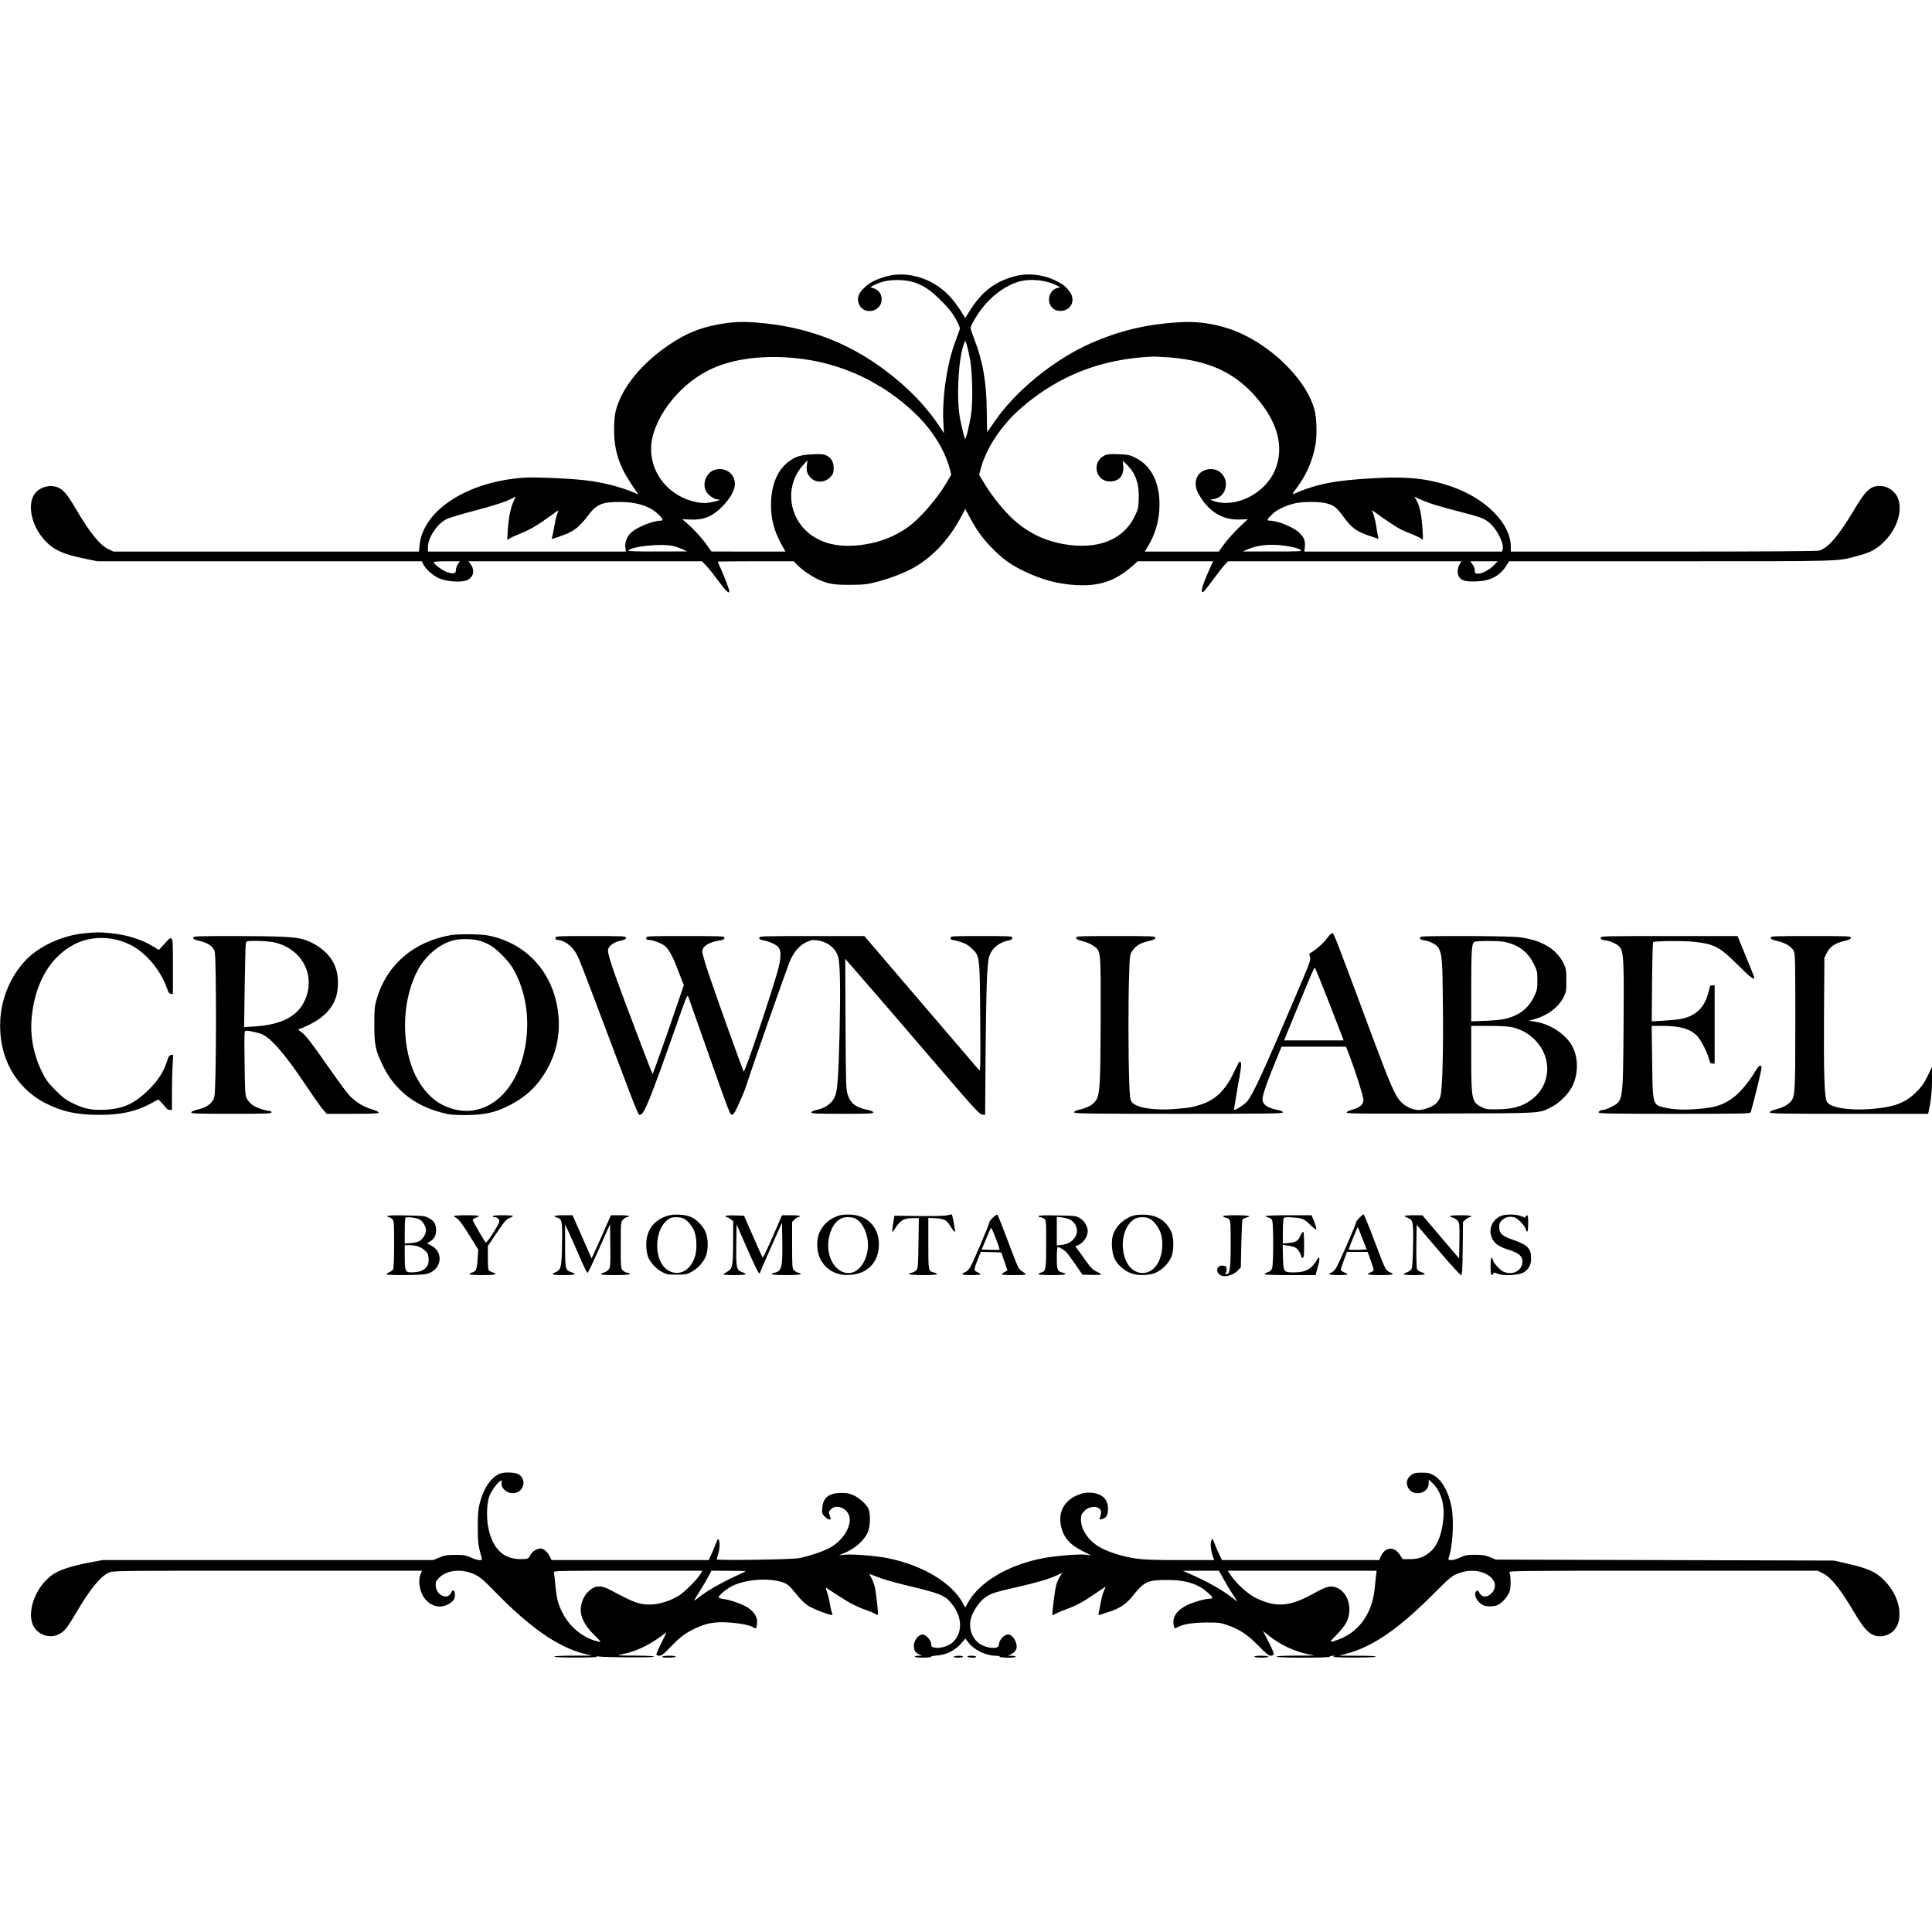<?xml version="1.0" standalone="no"?>
<!DOCTYPE svg PUBLIC "-//W3C//DTD SVG 20010904//EN"
 "http://www.w3.org/TR/2001/REC-SVG-20010904/DTD/svg10.dtd">
<svg version="1.0" xmlns="http://www.w3.org/2000/svg"
 width="2000pt" height="2000pt" viewBox="0 0 2000 2000"
 preserveAspectRatio="xMidYMid meet">
<g transform="translate(0,2000) scale(0.1,-0.1)"
fill="#000000" stroke="none">
<path d="M9181 17140 c-104 -28 -172 -61 -227 -112 -72 -66 -89 -119 -58 -184
48 -102 210 -76 229 36 11 68 -24 121 -94 140 -26 7 -25 7 14 27 72 37 146 54
240 54 183 0 299 -54 455 -211 79 -78 117 -126 153 -190 29 -51 46 -93 43
-105 -2 -11 -21 -61 -40 -112 -91 -234 -146 -599 -130 -863 l6 -105 -32 49
c-143 221 -337 424 -580 605 -391 293 -827 454 -1330 492 -162 12 -256 7 -408
-22 -182 -35 -316 -90 -477 -196 -300 -198 -512 -457 -572 -701 -11 -44 -16
-109 -16 -192 0 -211 52 -373 179 -562 l73 -108 -37 17 c-145 63 -338 112
-522 132 -182 20 -496 33 -610 27 -593 -35 -1063 -336 -1097 -703 l-6 -63
-1581 0 -1581 0 -50 24 c-91 42 -194 169 -344 425 -87 147 -127 194 -186 217
-93 35 -210 -8 -251 -93 -61 -126 -3 -332 131 -469 90 -92 185 -133 411 -179
l122 -25 1679 0 1680 0 11 -25 c23 -51 101 -122 165 -151 78 -35 229 -46 289
-21 71 30 87 103 38 169 l-21 28 1209 0 1209 0 49 -52 c27 -29 84 -101 127
-160 68 -94 107 -130 107 -99 0 17 -51 152 -86 229 -19 41 -34 76 -34 78 0 2
177 4 393 4 l393 0 35 -36 c50 -52 148 -120 221 -153 105 -47 158 -56 333 -55
144 1 171 4 277 32 140 36 299 99 390 153 204 120 372 309 498 558 l22 44 43
-81 c73 -137 132 -219 222 -313 115 -119 194 -178 328 -244 192 -95 371 -143
562 -152 237 -12 397 43 570 193 l61 54 390 0 390 0 -49 -109 c-68 -153 -86
-229 -49 -206 6 4 50 59 97 123 47 65 101 134 121 155 l36 37 1208 0 1208 0
-20 -32 c-28 -47 -27 -112 4 -143 30 -30 76 -38 184 -33 134 7 228 58 293 159
l32 49 1676 0 c1821 0 1709 -3 1929 55 138 37 197 68 278 149 143 143 200 348
130 472 -30 54 -93 96 -154 102 -112 10 -162 -33 -291 -250 -158 -265 -267
-392 -359 -418 -25 -6 -564 -10 -1614 -10 l-1578 0 0 49 c0 237 -252 496 -605
621 -239 84 -454 109 -788 91 -431 -23 -607 -57 -860 -166 -11 -4 2 20 32 58
101 134 166 280 197 443 20 106 15 286 -10 378 -76 275 -377 596 -721 766
-200 99 -435 148 -660 135 -352 -19 -638 -87 -945 -224 -379 -170 -775 -495
-990 -813 -35 -51 -66 -96 -69 -100 -3 -4 -6 88 -6 205 -1 299 -40 529 -130
757 -20 52 -37 104 -37 115 0 28 75 153 140 231 101 123 250 223 376 253 115
28 270 10 371 -42 l40 -20 -32 -9 c-80 -21 -112 -135 -55 -198 19 -22 39 -33
69 -37 124 -16 190 106 111 205 -43 54 -74 76 -151 112 -129 61 -286 76 -417
39 -211 -58 -344 -164 -475 -378 l-33 -54 -17 29 c-63 103 -115 171 -178 231
-168 159 -413 228 -616 173z m861 -860 c25 -139 31 -446 10 -575 -21 -127 -53
-258 -62 -248 -7 8 -41 147 -54 224 -37 218 -14 617 45 766 l11 28 15 -40 c7
-22 23 -92 35 -155z m-1734 4 c433 -57 838 -252 1160 -559 182 -172 314 -385
366 -586 l13 -53 -44 -76 c-107 -181 -290 -390 -418 -477 -130 -88 -268 -142
-426 -168 -271 -44 -481 7 -624 150 -185 185 -194 483 -21 671 l45 49 -6 -47
c-7 -59 0 -89 33 -127 53 -64 155 -62 213 4 26 30 31 44 31 88 0 65 -24 107
-75 132 -32 14 -56 17 -144 12 -122 -6 -176 -22 -246 -75 -112 -84 -175 -226
-183 -414 -7 -168 29 -307 119 -464 l30 -54 -383 0 -383 1 -48 67 c-52 74
-137 166 -208 228 l-46 39 72 -3 c144 -8 238 29 340 132 91 93 140 185 132
252 -9 82 -72 138 -157 138 -63 0 -109 -29 -138 -84 -28 -53 -25 -117 5 -159
28 -37 81 -71 112 -71 44 -1 2 -18 -75 -31 -58 -10 -82 -9 -149 4 -271 55
-465 284 -465 548 0 286 263 648 593 815 246 125 599 168 975 118z m3798 16
c444 -35 727 -180 960 -490 178 -237 222 -473 129 -685 -105 -239 -409 -388
-632 -311 l-37 13 37 6 c49 8 91 38 111 81 51 108 -21 230 -137 230 -135 0
-201 -125 -132 -252 101 -186 249 -278 433 -270 l79 3 -91 -86 c-50 -48 -118
-123 -151 -168 l-59 -81 -383 0 -383 0 30 48 c81 133 122 277 123 437 2 232
-88 407 -250 487 -59 29 -75 32 -177 36 -93 3 -117 0 -146 -15 -132 -69 -88
-267 59 -267 95 0 147 60 139 158 l-5 57 43 -42 c90 -88 129 -201 122 -356 -4
-96 -7 -109 -46 -186 -117 -237 -381 -339 -723 -281 -227 39 -415 138 -576
302 -86 87 -189 221 -254 329 l-53 87 17 65 c57 215 216 453 422 631 389 336
831 507 1366 529 20 0 94 -4 165 -9z m-6792 -1495 c-29 -63 -49 -167 -58 -302
l-6 -92 34 19 c18 11 71 35 118 53 87 35 178 89 305 183 40 30 73 52 73 50 0
-2 -7 -22 -15 -46 -8 -23 -21 -81 -29 -128 -8 -48 -17 -95 -22 -106 -8 -21 -7
-21 119 25 106 38 164 84 247 193 95 127 147 150 340 150 175 -1 308 -44 396
-129 49 -47 55 -65 21 -65 -74 0 -238 -65 -299 -119 -47 -41 -73 -107 -64
-161 l6 -40 -1025 0 -1025 0 0 45 c0 99 94 242 192 291 26 13 151 51 278 84
214 56 350 100 410 135 14 8 26 14 27 15 1 0 -9 -25 -23 -55z m9491 -15 c50
-17 177 -54 283 -81 237 -62 261 -70 318 -111 81 -58 166 -219 150 -283 l-6
-25 -1024 0 -1023 0 5 53 c5 62 -9 95 -60 144 -59 56 -222 123 -302 123 -36 0
-33 11 17 60 47 49 131 91 227 116 88 24 274 24 351 1 72 -22 96 -41 168 -138
88 -119 133 -151 279 -200 l84 -28 -6 22 c-3 12 -11 56 -17 97 -6 41 -19 99
-28 128 l-18 52 31 -23 c71 -54 224 -156 264 -176 23 -12 77 -35 119 -51 41
-16 85 -37 96 -47 20 -18 20 -18 13 97 -9 143 -28 239 -60 296 l-24 44 36 -19
c20 -10 78 -33 127 -51z m-7830 -444 c28 -7 70 -22 95 -34 l45 -20 -308 -1
c-186 -1 -306 3 -302 8 28 46 353 79 470 47z m6330 4 c91 -14 136 -26 160 -44
18 -14 -13 -15 -290 -15 l-310 0 45 20 c106 48 241 61 395 39z m-8564 -189
c-12 -16 -21 -43 -21 -59 0 -39 -21 -46 -85 -27 -49 14 -145 84 -145 106 0 5
60 9 136 9 l135 0 -20 -29z m10724 -12 c-80 -82 -210 -119 -198 -56 3 13 -6
37 -21 60 l-25 37 141 0 142 0 -39 -41z"/>
<path d="M875 10339 c-236 -23 -482 -138 -621 -292 -148 -163 -238 -380 -251
-604 -22 -376 151 -698 462 -860 173 -90 329 -124 565 -124 225 0 375 34 536
120 l73 40 32 -32 c17 -18 38 -42 46 -54 9 -13 26 -23 39 -23 l24 0 0 178 c0
99 3 227 7 286 l6 108 -23 -4 c-17 -2 -26 -15 -39 -58 -35 -111 -91 -200 -186
-295 -151 -151 -272 -206 -466 -213 -139 -5 -205 9 -329 69 -70 34 -101 58
-177 134 -79 80 -98 106 -142 196 -87 180 -123 378 -101 574 37 350 196 615
443 741 185 95 427 84 615 -28 146 -87 283 -260 342 -433 12 -37 22 -51 38
-53 l22 -3 0 290 c0 337 3 330 -89 229 l-57 -62 -60 37 c-117 72 -273 121
-442 137 -111 11 -142 11 -267 -1z"/>
<path d="M13735 10284 c-34 -47 -107 -112 -169 -149 -14 -8 -15 -15 -5 -40 11
-28 1 -56 -144 -395 -344 -808 -444 -1026 -508 -1103 -27 -33 -125 -95 -134
-85 -2 2 16 112 39 243 42 229 43 254 16 255 -3 0 -29 -52 -59 -115 -82 -174
-184 -276 -327 -325 -89 -31 -128 -38 -278 -50 -219 -18 -405 12 -450 72 -18
25 -21 50 -27 230 -9 250 -10 835 0 1099 6 190 7 197 33 236 35 53 81 80 168
101 54 13 70 20 70 34 0 17 -23 18 -410 18 -386 0 -410 -1 -410 -18 0 -13 16
-22 70 -36 43 -11 87 -30 112 -49 76 -58 73 -32 72 -752 -2 -657 -7 -764 -42
-835 -26 -53 -91 -89 -204 -114 -16 -4 -28 -13 -28 -21 0 -13 133 -15 1080
-15 926 0 1080 2 1080 14 0 8 -14 17 -32 21 -127 24 -178 58 -178 118 0 42 46
176 133 387 l64 155 334 0 333 0 33 -85 c64 -169 146 -426 147 -463 1 -50 -33
-81 -115 -104 -35 -10 -59 -22 -59 -30 0 -12 153 -13 973 -10 1076 3 1013 -1
1151 69 82 41 178 139 216 220 58 124 59 280 2 396 -65 133 -235 246 -405 268
l-51 7 59 17 c135 37 252 126 302 229 26 51 28 66 28 171 0 103 -3 121 -26
171 -73 156 -236 252 -472 278 -55 6 -294 11 -557 11 -444 0 -460 -1 -460 -19
0 -15 10 -20 48 -26 55 -8 127 -46 144 -78 36 -68 41 -125 45 -612 5 -487 -6
-858 -27 -929 -7 -22 -25 -52 -41 -67 -38 -36 -132 -71 -186 -70 -62 1 -136
37 -184 88 -59 64 -105 170 -289 663 -407 1094 -402 1080 -419 1080 -9 0 -34
-25 -56 -56z m1831 -33 c150 -29 248 -101 311 -229 36 -71 38 -81 38 -171 0
-87 -4 -103 -32 -163 -40 -84 -97 -147 -170 -186 -89 -47 -162 -62 -330 -69
l-153 -6 0 330 c0 408 5 482 34 493 29 12 242 12 302 1z m-1827 -581 c66 -168
131 -336 145 -373 l25 -67 -308 0 -308 0 97 238 c183 446 215 521 222 514 4
-4 61 -144 127 -312z m1920 -305 c232 -55 389 -273 353 -491 -15 -89 -54 -163
-117 -223 -100 -94 -212 -133 -395 -135 -104 -1 -120 1 -164 24 -100 50 -106
80 -106 518 l0 322 183 0 c127 0 201 -5 246 -15z"/>
<path d="M4669 10320 c-387 -66 -668 -308 -771 -667 -20 -68 -23 -102 -23
-258 0 -215 11 -267 90 -430 119 -244 325 -409 601 -481 85 -23 120 -27 249
-27 203 0 326 28 482 113 185 99 310 235 403 433 70 150 98 321 80 495 -44
426 -322 738 -728 818 -78 15 -303 17 -383 4z m263 -51 c102 -21 176 -65 268
-158 65 -66 96 -107 132 -176 92 -179 135 -387 124 -600 -32 -617 -438 -982
-865 -778 -142 67 -267 223 -332 411 -108 312 -82 711 64 986 90 168 250 294
407 319 53 9 151 7 202 -4z"/>
<path d="M2000 10292 c0 -14 16 -21 71 -34 84 -20 132 -54 151 -105 20 -58 18
-1437 -3 -1508 -19 -65 -71 -106 -168 -130 -46 -11 -71 -22 -71 -31 0 -12 67
-14 415 -14 362 0 415 2 415 15 0 8 -8 15 -18 15 -39 0 -134 31 -173 57 -22
14 -50 45 -62 67 -19 39 -21 59 -25 374 -4 323 -4 332 15 332 41 0 139 -23
174 -40 99 -51 241 -219 450 -532 77 -115 156 -227 176 -248 l35 -40 269 0
c214 0 269 3 269 13 0 8 -31 22 -72 34 -91 27 -179 83 -241 154 -26 30 -115
151 -197 269 -188 269 -246 344 -287 373 -35 23 -42 37 -19 37 8 0 55 21 105
46 182 91 278 219 288 386 10 151 -29 262 -125 358 -60 59 -148 111 -233 136
-87 26 -240 33 -691 34 -424 0 -448 -1 -448 -18z m832 -46 c296 -63 444 -345
320 -609 -74 -159 -242 -245 -511 -262 l-114 -8 6 424 c3 233 9 434 12 447 7
21 12 22 114 22 58 0 136 -7 173 -14z"/>
<path d="M5750 10290 c0 -12 7 -20 16 -20 75 0 160 -64 206 -153 33 -67 27
-50 368 -954 292 -772 265 -705 291 -701 39 6 107 175 390 980 90 257 94 266
106 235 6 -18 76 -216 156 -442 284 -804 274 -777 298 -773 15 2 34 35 74 126
30 67 57 132 61 145 51 166 445 1289 469 1337 45 89 95 144 161 176 46 22 63
26 106 21 108 -13 190 -74 222 -164 23 -66 28 -317 17 -798 -15 -577 -22 -642
-83 -711 -37 -42 -89 -70 -158 -85 -31 -7 -50 -16 -50 -25 0 -12 51 -14 320
-14 271 0 320 2 320 14 0 10 -20 19 -57 26 -126 26 -178 67 -209 162 -16 48
-18 121 -21 728 l-3 675 27 -32 c165 -188 466 -536 870 -1008 433 -506 492
-570 519 -573 l32 -3 5 663 c7 683 15 902 37 976 26 85 104 149 203 167 27 5
37 12 37 26 0 18 -13 19 -320 19 -313 0 -320 0 -320 -20 0 -13 7 -20 20 -20
11 0 50 -10 87 -22 50 -16 80 -34 114 -68 82 -79 81 -71 86 -715 4 -539 3
-559 -14 -540 -10 12 -281 328 -602 703 l-583 682 -544 0 c-525 0 -544 -1
-544 -19 0 -14 10 -20 41 -25 61 -10 137 -45 159 -74 26 -32 26 -102 0 -207
-44 -181 -349 -1091 -361 -1078 -9 11 -285 779 -365 1018 -35 105 -64 205 -64
223 0 57 68 100 188 118 32 5 42 11 42 25 0 18 -16 19 -405 19 -398 0 -405 0
-405 -20 0 -14 7 -20 23 -20 42 0 123 -29 165 -59 42 -31 86 -109 137 -246 13
-33 32 -83 43 -111 l21 -52 -83 -243 c-99 -291 -238 -681 -241 -677 -5 5 -185
477 -290 758 -137 367 -178 495 -170 531 9 40 62 77 129 91 43 9 56 16 56 30
0 17 -21 18 -365 18 -358 0 -365 0 -365 -20z"/>
<path d="M16570 10291 c0 -15 10 -20 50 -26 60 -8 128 -41 152 -75 36 -50 41
-163 35 -824 -6 -776 -4 -763 -128 -825 -34 -17 -70 -31 -80 -31 -28 0 -49
-11 -49 -26 0 -12 121 -14 784 -14 739 0 785 1 790 18 39 134 117 456 112 467
-11 29 -31 14 -69 -50 -53 -92 -148 -208 -209 -255 -108 -86 -194 -115 -382
-130 -143 -12 -258 -7 -351 16 -117 29 -117 29 -122 482 l-5 362 114 0 c190 0
299 -35 368 -117 36 -44 95 -162 112 -228 10 -37 16 -45 35 -45 l23 0 0 405 0
405 -25 0 c-15 0 -25 -6 -25 -14 0 -8 -11 -51 -25 -95 -42 -133 -133 -212
-275 -239 -30 -6 -110 -14 -178 -18 l-123 -7 3 406 c2 223 7 409 11 414 14 13
321 16 428 3 209 -24 260 -51 452 -242 125 -125 167 -157 167 -128 0 6 -39
105 -87 220 l-86 210 -709 0 c-690 0 -708 0 -708 -19z"/>
<path d="M18330 10293 c0 -14 17 -22 72 -35 83 -20 140 -55 165 -100 17 -31
18 -81 18 -728 0 -777 -1 -790 -61 -847 -33 -31 -81 -53 -161 -73 -26 -7 -43
-17 -43 -25 0 -13 107 -15 820 -15 l820 0 5 23 c25 112 35 208 35 326 l0 136
-46 -95 c-37 -75 -62 -110 -118 -166 -114 -113 -230 -156 -476 -175 -228 -17
-421 17 -450 79 -24 52 -32 300 -28 893 l4 595 25 50 c31 63 84 99 176 122 56
13 73 21 73 35 0 16 -26 17 -415 17 -389 0 -415 -1 -415 -17z"/>
<path d="M6919 7417 c-147 -42 -228 -148 -229 -298 0 -43 7 -95 16 -122 20
-60 84 -131 148 -165 46 -24 62 -27 151 -27 89 0 105 3 150 27 64 34 118 90
147 153 33 72 32 199 -2 270 -31 62 -89 121 -147 147 -56 25 -172 32 -234 15z
m159 -31 c37 -20 76 -63 103 -116 30 -60 38 -194 15 -272 -44 -151 -169 -217
-281 -148 -159 99 -146 447 20 538 28 16 111 15 143 -2z"/>
<path d="M8697 7420 c-100 -26 -183 -97 -218 -188 -31 -83 -24 -197 16 -271
61 -111 164 -166 300 -159 179 9 295 123 303 298 9 185 -111 319 -291 326 -40
2 -89 -1 -110 -6z m146 -29 c96 -37 162 -203 137 -342 -37 -205 -191 -292
-316 -177 -72 66 -106 189 -84 308 25 136 98 220 191 220 26 0 59 -4 72 -9z"/>
<path d="M9800 7418 c-25 -5 -156 -8 -292 -6 -137 2 -248 3 -249 3 0 0 -6 -36
-13 -80 -14 -83 -12 -103 8 -71 62 103 99 126 197 126 l61 0 -4 -259 c-3 -235
-5 -261 -22 -279 -10 -12 -31 -24 -47 -27 -67 -15 -20 -25 116 -25 88 0 145 4
145 10 0 5 -12 13 -27 16 -64 15 -63 11 -63 302 l0 265 80 -5 c90 -5 111 -18
157 -95 25 -43 49 -58 39 -25 -2 9 -10 50 -16 90 -7 39 -15 72 -18 71 -4 -1
-27 -5 -52 -11z"/>
<path d="M10278 7395 c-21 -20 -38 -43 -38 -51 0 -21 -163 -404 -195 -460 -14
-24 -37 -47 -55 -54 -52 -21 -33 -30 65 -30 52 0 95 4 95 8 0 5 -15 15 -32 23
-39 17 -39 24 4 132 l31 78 106 -3 106 -3 32 -93 33 -93 -30 -17 c-17 -9 -30
-20 -30 -24 0 -5 56 -8 125 -8 69 0 125 3 125 8 0 4 -13 14 -29 24 -16 9 -37
28 -47 43 -9 14 -61 144 -114 288 -54 143 -101 262 -106 264 -5 1 -26 -13 -46
-32z m31 -216 c24 -61 41 -113 38 -115 -2 -3 -45 -3 -95 -2 l-90 3 47 112 c25
62 48 113 52 113 3 0 24 -50 48 -111z"/>
<path d="M11744 7419 c-103 -25 -199 -114 -225 -212 -18 -67 -8 -184 21 -241
32 -63 97 -120 169 -147 74 -28 194 -24 263 10 60 28 119 88 149 149 33 65 34
205 3 273 -50 108 -141 168 -266 174 -40 2 -91 0 -114 -6z m155 -34 c47 -24
100 -95 118 -155 34 -117 9 -269 -58 -345 -87 -99 -226 -79 -291 41 -84 156
-47 380 76 455 38 23 115 25 155 4z"/>
<path d="M14070 7391 c-19 -20 -33 -39 -32 -44 4 -14 -188 -451 -213 -483 -14
-18 -34 -36 -45 -39 -46 -14 -14 -25 75 -25 52 0 95 4 95 8 0 4 -16 14 -35 21
-19 7 -35 19 -35 26 0 8 14 53 32 100 l32 85 107 0 107 0 31 -86 c17 -47 31
-92 31 -100 0 -8 -13 -20 -30 -25 -58 -21 -29 -29 100 -29 129 0 158 8 100 28
-16 6 -38 25 -49 43 -11 18 -64 151 -118 296 -54 144 -102 262 -108 262 -5 -1
-26 -18 -45 -38z m33 -211 l45 -115 -90 -3 c-50 -1 -92 -1 -95 2 -2 2 17 56
43 120 26 64 49 115 50 113 2 -2 23 -54 47 -117z"/>
<path d="M15547 7416 c-106 -39 -149 -155 -93 -250 26 -45 71 -74 156 -101
113 -36 149 -66 150 -123 0 -94 -97 -148 -193 -108 -37 15 -105 89 -113 123
-13 50 -24 18 -24 -67 0 -86 8 -109 28 -75 7 14 12 14 47 -1 60 -25 217 -16
267 14 55 34 78 78 78 147 0 101 -37 139 -189 191 -109 37 -141 66 -141 129 0
39 5 52 30 75 33 31 79 41 127 28 35 -10 110 -87 119 -125 13 -49 24 -19 24
62 0 52 -4 85 -10 85 -6 0 -13 -7 -16 -15 -5 -13 -10 -12 -37 2 -43 22 -161
27 -210 9z"/>
<path d="M4010 7411 c0 -6 7 -11 15 -11 8 0 24 -9 35 -20 19 -19 20 -33 20
-261 0 -135 -4 -248 -10 -258 -5 -10 -23 -24 -40 -31 -16 -7 -30 -16 -30 -21
0 -13 349 -11 410 2 160 34 193 224 52 296 l-42 21 33 21 c44 27 62 63 61 122
-1 59 -22 92 -77 121 -39 21 -57 23 -234 26 -133 3 -193 0 -193 -7z m336 -36
c34 -22 64 -74 64 -110 0 -37 -30 -88 -65 -111 -14 -9 -54 -19 -90 -22 l-65
-5 0 130 c0 71 3 133 8 137 12 13 121 -1 148 -19z m-23 -276 c22 -6 55 -25 74
-43 30 -27 36 -41 40 -82 8 -99 -61 -151 -194 -145 -46 2 -53 23 -53 157 l0
124 48 0 c26 0 64 -5 85 -11z"/>
<path d="M4700 7412 c0 -5 11 -14 24 -20 25 -11 81 -89 174 -243 l53 -86 -7
-99 c-7 -105 -17 -128 -60 -138 -13 -4 -24 -11 -24 -16 0 -6 53 -10 135 -10
136 0 165 9 101 30 -19 6 -37 18 -40 26 -3 9 -6 67 -6 130 l0 115 91 135 c76
114 97 139 130 153 21 9 39 19 39 24 0 4 -47 7 -105 7 -63 0 -105 -4 -105 -10
0 -5 8 -10 18 -10 32 0 56 -24 49 -51 -10 -39 -129 -221 -138 -212 -20 20
-139 228 -136 237 2 6 18 15 35 21 60 18 32 25 -98 25 -71 0 -130 -4 -130 -8z"/>
<path d="M5740 7411 c0 -5 11 -12 25 -15 53 -13 57 -35 53 -273 -3 -242 -10
-269 -68 -293 -16 -7 -30 -16 -30 -21 0 -5 52 -9 115 -9 117 0 142 9 80 30
-63 21 -65 30 -65 275 l0 220 48 -105 c26 -58 77 -171 112 -253 35 -81 68
-146 73 -144 5 1 59 115 120 253 l112 251 3 -221 c2 -203 1 -223 -16 -246 -11
-14 -33 -29 -51 -34 -63 -18 -27 -26 119 -26 141 0 189 10 121 25 -16 3 -37
15 -47 27 -17 18 -19 40 -18 259 0 237 0 239 24 264 13 14 32 25 42 25 10 0
18 5 18 10 0 6 -38 10 -93 10 l-93 0 -99 -225 c-55 -123 -100 -223 -101 -222
-1 1 -45 102 -99 225 l-98 222 -93 0 c-52 0 -94 -4 -94 -9z"/>
<path d="M7510 7410 c0 -5 6 -10 14 -10 7 0 25 -9 40 -21 l26 -20 -1 -217 c0
-250 -6 -277 -61 -307 -21 -11 -38 -23 -38 -27 0 -5 52 -8 115 -8 118 0 142 9
80 30 -61 20 -66 41 -63 282 l3 213 110 -252 c61 -139 116 -253 123 -253 6 0
12 5 12 10 0 6 51 124 113 262 l112 250 3 -173 c5 -285 -5 -328 -79 -344 -68
-15 -20 -25 121 -25 139 0 185 9 125 24 -14 4 -34 15 -45 26 -19 19 -20 34
-20 260 l0 241 25 24 c13 14 31 25 40 25 8 0 15 5 15 10 0 6 -38 10 -93 10
l-92 0 -59 -137 c-85 -196 -136 -306 -141 -301 -3 2 -47 101 -99 219 l-94 214
-96 3 c-61 2 -96 -1 -96 -8z"/>
<path d="M10750 7411 c0 -6 8 -11 18 -11 10 0 28 -7 40 -16 22 -15 22 -18 22
-262 0 -268 -3 -283 -55 -296 -14 -4 -25 -11 -25 -16 0 -6 55 -10 140 -10 132
0 174 9 113 25 -57 14 -63 28 -63 152 0 72 4 113 10 113 19 0 65 -28 90 -55
14 -14 57 -72 95 -128 l70 -102 98 -3 c53 -1 97 1 97 5 -1 4 -22 18 -49 30
-38 18 -59 39 -106 105 -32 46 -71 99 -86 119 l-28 37 28 12 c56 23 101 88
101 147 0 48 -37 108 -83 134 -40 23 -52 24 -234 27 -133 3 -193 0 -193 -7z
m334 -40 c64 -40 84 -122 43 -181 -29 -45 -74 -69 -136 -77 l-51 -6 0 148 0
148 55 -6 c31 -3 71 -15 89 -26z"/>
<path d="M12660 7411 c0 -5 12 -12 27 -16 54 -13 53 -10 53 -272 0 -257 -8
-313 -46 -313 -13 0 -14 3 -5 14 7 8 11 27 9 43 -3 24 -8 28 -38 31 -56 6 -80
-48 -40 -88 40 -40 139 -20 195 39 l30 32 5 242 c3 133 8 247 13 254 4 6 21
14 37 18 67 15 23 25 -105 25 -74 0 -135 -4 -135 -9z"/>
<path d="M13100 7411 c0 -5 14 -11 30 -15 20 -4 34 -14 40 -31 14 -36 13 -454
-1 -493 -7 -22 -20 -34 -45 -42 -19 -6 -34 -16 -34 -21 0 -5 110 -9 265 -9
l264 0 10 38 c6 20 16 58 23 84 12 47 5 77 -12 48 -59 -105 -120 -141 -240
-142 -113 0 -114 1 -119 159 l-3 126 52 -7 c29 -4 65 -13 80 -21 25 -13 60
-68 60 -94 0 -6 7 -11 15 -11 13 0 15 22 15 135 0 79 -4 135 -10 135 -5 0 -18
-20 -29 -44 -23 -53 -45 -66 -122 -73 l-59 -6 0 124 c0 68 4 130 9 138 7 11
27 13 95 8 101 -7 114 -13 183 -80 29 -28 56 -48 59 -44 4 4 -5 38 -20 77
l-28 70 -239 0 c-131 0 -239 -4 -239 -9z"/>
<path d="M14540 7412 c0 -4 15 -13 34 -20 54 -20 59 -43 54 -289 -2 -145 -8
-225 -16 -240 -7 -12 -28 -27 -47 -34 -19 -7 -35 -17 -35 -21 0 -4 50 -8 110
-8 113 0 137 10 75 30 -19 6 -40 20 -45 31 -6 11 -9 104 -8 239 l3 221 223
-261 c122 -143 229 -260 236 -260 12 0 15 46 18 276 l3 276 28 24 c15 13 35
24 43 24 8 0 14 5 14 10 0 6 -43 10 -110 10 -110 0 -138 -9 -79 -26 18 -5 40
-20 51 -34 17 -23 18 -42 16 -207 l-3 -181 -190 223 -190 224 -92 1 c-51 0
-93 -4 -93 -8z"/>
<path d="M5175 4745 c-92 -36 -175 -160 -212 -320 -14 -61 -18 -118 -17 -240
0 -151 5 -191 40 -312 6 -20 3 -23 -24 -23 -16 0 -56 12 -88 27 -51 23 -73 27
-159 27 -87 0 -109 -3 -166 -27 l-66 -27 -1711 0 -1711 0 -138 -26 c-160 -29
-299 -73 -363 -114 -213 -137 -312 -462 -179 -590 62 -59 152 -75 225 -39 58
27 88 64 174 210 151 257 254 385 344 428 42 21 44 21 1644 21 l1601 0 -15
-35 c-30 -72 -9 -191 47 -258 67 -82 168 -101 252 -47 48 30 61 55 55 106 -4
36 -22 41 -36 9 -40 -87 -162 -27 -162 79 0 33 7 45 40 77 83 80 240 91 369
28 54 -27 90 -58 196 -167 365 -377 663 -585 935 -652 l75 -19 -200 0 c-133
-1 -195 -5 -185 -11 9 -6 110 -9 240 -9 142 1 216 4 200 10 -19 7 -17 7 10 2
63 -11 559 -14 578 -4 12 7 -46 11 -188 12 -198 1 -203 1 -140 14 156 32 298
102 456 226 6 5 -16 -43 -48 -106 -33 -64 -56 -120 -53 -125 3 -6 18 -10 33
-10 21 0 47 21 117 94 99 103 148 139 258 192 107 50 199 67 327 59 124 -7
233 -28 267 -51 31 -19 34 -16 40 40 7 59 -25 115 -91 161 -57 38 -182 83
-257 92 -30 4 -49 11 -49 19 0 20 87 91 146 119 153 72 407 84 541 25 31 -13
60 -42 110 -105 43 -54 89 -101 125 -125 54 -36 243 -108 254 -97 3 3 1 14 -4
24 -5 10 -15 51 -21 91 -6 40 -20 95 -30 122 -11 29 -14 47 -8 43 7 -4 59 -38
117 -76 124 -82 200 -121 294 -153 38 -13 80 -31 94 -40 13 -8 26 -13 29 -10
8 8 -17 232 -33 295 -8 31 -24 71 -35 89 -10 18 -19 35 -19 37 0 2 38 -12 84
-30 46 -19 171 -55 277 -81 392 -94 423 -107 502 -210 104 -136 100 -302 -9
-392 -44 -36 -124 -58 -178 -48 -32 6 -36 10 -36 37 0 36 -56 99 -87 99 -45 0
-93 -62 -93 -120 0 -43 16 -69 53 -85 l32 -14 -37 -1 c-21 0 -38 -4 -38 -10 0
-6 35 -10 86 -10 47 0 83 4 80 9 -3 4 26 11 64 13 95 7 184 51 247 122 l47 54
32 -43 c59 -76 181 -135 281 -135 24 0 43 -4 43 -10 0 -6 35 -10 86 -10 54 0
83 4 79 10 -3 6 -23 10 -43 10 l-37 0 35 18 c47 23 64 60 50 110 -13 49 -52
92 -82 92 -45 0 -98 -59 -98 -109 0 -46 -122 -38 -197 12 -89 60 -124 181 -84
288 30 78 91 161 148 198 56 38 94 49 323 102 206 47 322 81 406 119 l62 28
-24 -36 c-13 -19 -31 -58 -39 -86 -15 -50 -47 -307 -40 -315 3 -2 15 3 27 11
13 8 64 30 113 48 107 39 165 70 306 165 l106 72 -19 -45 c-11 -25 -26 -80
-34 -123 -7 -43 -16 -90 -20 -105 -5 -21 -4 -26 7 -22 8 3 53 17 101 33 104
32 175 79 236 155 129 160 159 175 367 174 144 0 246 -21 338 -72 48 -26 127
-96 127 -113 0 -5 -13 -9 -28 -9 -50 0 -181 -39 -243 -71 -112 -60 -152 -133
-123 -227 3 -10 13 -8 42 7 57 29 153 44 297 45 118 0 138 -2 210 -27 129 -45
208 -98 322 -213 77 -80 107 -104 127 -104 15 0 29 7 32 15 3 8 -21 65 -53
128 l-59 114 57 -46 c116 -94 262 -164 404 -194 l70 -15 -198 -1 c-129 -1
-196 -4 -192 -11 4 -6 107 -10 275 -10 168 0 271 4 275 10 3 6 18 10 33 9 l27
-1 -25 -8 c-14 -5 72 -8 200 -9 130 0 231 3 240 9 10 6 -50 10 -180 10 l-195
1 70 19 c272 71 539 254 895 611 186 187 208 204 292 230 120 38 249 15 318
-56 42 -43 47 -97 14 -142 -45 -61 -111 -67 -139 -12 -13 25 -19 28 -31 18
-36 -29 2 -111 67 -144 37 -20 113 -19 155 1 49 23 109 96 124 149 12 44 10
154 -5 188 -7 16 73 17 1592 17 l1599 0 52 -26 c88 -44 177 -154 326 -405 122
-208 188 -261 299 -245 104 16 170 102 170 221 1 125 -55 251 -158 356 -86 88
-167 124 -397 176 l-123 28 -1750 5 -1750 5 -60 25 c-49 20 -77 25 -155 25
-83 0 -103 -4 -154 -28 -69 -32 -132 -37 -121 -9 43 112 59 390 31 532 -33
163 -97 276 -183 327 -41 24 -59 28 -125 28 -62 0 -82 -4 -105 -21 -44 -33
-58 -69 -44 -116 35 -117 221 -92 221 29 l0 37 41 -39 c88 -86 127 -224 109
-383 -20 -176 -73 -289 -163 -349 -61 -41 -104 -53 -189 -53 l-68 0 -25 40
c-62 98 -160 89 -205 -20 l-12 -30 -814 0 -814 0 -28 58 c-16 31 -37 81 -47
110 -11 28 -22 52 -26 52 -4 0 -10 -17 -14 -38 -6 -37 4 -103 25 -156 l10 -26
-348 0 c-263 0 -376 4 -462 16 -122 17 -258 58 -354 106 -127 64 -216 186
-216 296 0 45 4 57 33 88 62 68 185 55 175 -19 -3 -18 -9 -41 -13 -51 -7 -17
-5 -18 21 -12 46 11 64 40 64 106 0 101 -60 158 -173 167 -47 4 -76 0 -121
-16 -148 -52 -222 -170 -195 -314 23 -128 88 -205 232 -277 l80 -41 -54 7
c-72 8 -315 -12 -445 -37 -356 -68 -658 -248 -774 -460 l-27 -50 -31 55 c-117
206 -417 384 -767 455 -122 25 -368 45 -450 37 l-60 -6 55 23 c111 46 203 127
242 212 29 64 32 203 6 250 -27 50 -90 106 -148 134 -44 21 -70 26 -130 26
-129 0 -190 -48 -198 -156 -4 -54 -2 -60 26 -89 17 -16 38 -30 46 -30 19 0 19
4 4 47 -11 29 -10 35 12 58 48 51 149 24 184 -50 47 -98 -42 -261 -187 -344
-73 -41 -243 -98 -335 -112 -89 -14 -842 -24 -842 -12 0 4 7 30 15 57 17 55
19 124 5 146 -7 11 -11 8 -20 -15 -7 -17 -16 -41 -22 -55 -5 -14 -21 -51 -35
-82 l-26 -58 -813 0 -814 0 -20 39 c-22 45 -64 81 -92 81 -38 0 -87 -29 -104
-62 -23 -45 -29 -48 -106 -48 -179 0 -290 110 -334 329 -20 104 -15 253 12
324 21 53 77 132 110 154 20 13 21 12 17 -10 -12 -63 58 -123 131 -114 99 14
130 139 48 193 -36 23 -146 28 -197 9z m2078 -1036 c-31 -55 -169 -193 -227
-228 -91 -55 -209 -91 -297 -91 -114 0 -163 18 -409 150 -105 56 -170 49 -239
-25 -49 -54 -76 -135 -68 -207 9 -73 59 -157 143 -238 69 -67 71 -71 41 -64
-194 42 -359 203 -421 413 -9 30 -21 107 -27 170 -5 64 -12 124 -15 134 -5 16
36 17 766 17 l771 0 -18 -31z m457 19 c-213 -95 -375 -184 -469 -259 -28 -21
-53 -39 -55 -39 -3 0 19 37 48 83 29 45 71 115 92 154 l39 73 185 -1 c144 0
179 -3 160 -11z m4951 -65 c23 -43 66 -115 96 -161 l54 -84 -58 45 c-104 80
-255 165 -433 243 l-75 33 187 1 186 0 43 -77z m1584 30 c-3 -27 -10 -91 -15
-143 -25 -250 -162 -443 -368 -520 -107 -40 -109 -37 -30 42 40 40 86 97 102
126 72 135 28 311 -91 364 -65 29 -107 19 -243 -57 -250 -139 -389 -149 -600
-47 -82 40 -199 146 -259 235 l-32 47 771 0 771 0 -6 -47z"/>
<path d="M6855 2850 c-4 -6 20 -10 64 -10 38 0 73 5 76 10 4 6 -20 10 -64 10
-38 0 -73 -4 -76 -10z"/>
<path d="M9875 2850 c-4 -6 13 -10 44 -10 28 0 51 5 51 10 0 6 -20 10 -44 10
-25 0 -48 -4 -51 -10z"/>
<path d="M10015 2850 c3 -5 26 -10 51 -10 28 0 43 4 39 10 -3 6 -26 10 -51 10
-28 0 -43 -4 -39 -10z"/>
<path d="M12985 2850 c3 -5 37 -10 76 -10 39 0 69 4 69 10 0 6 -32 10 -76 10
-47 0 -73 -4 -69 -10z"/>
</g>
</svg>

